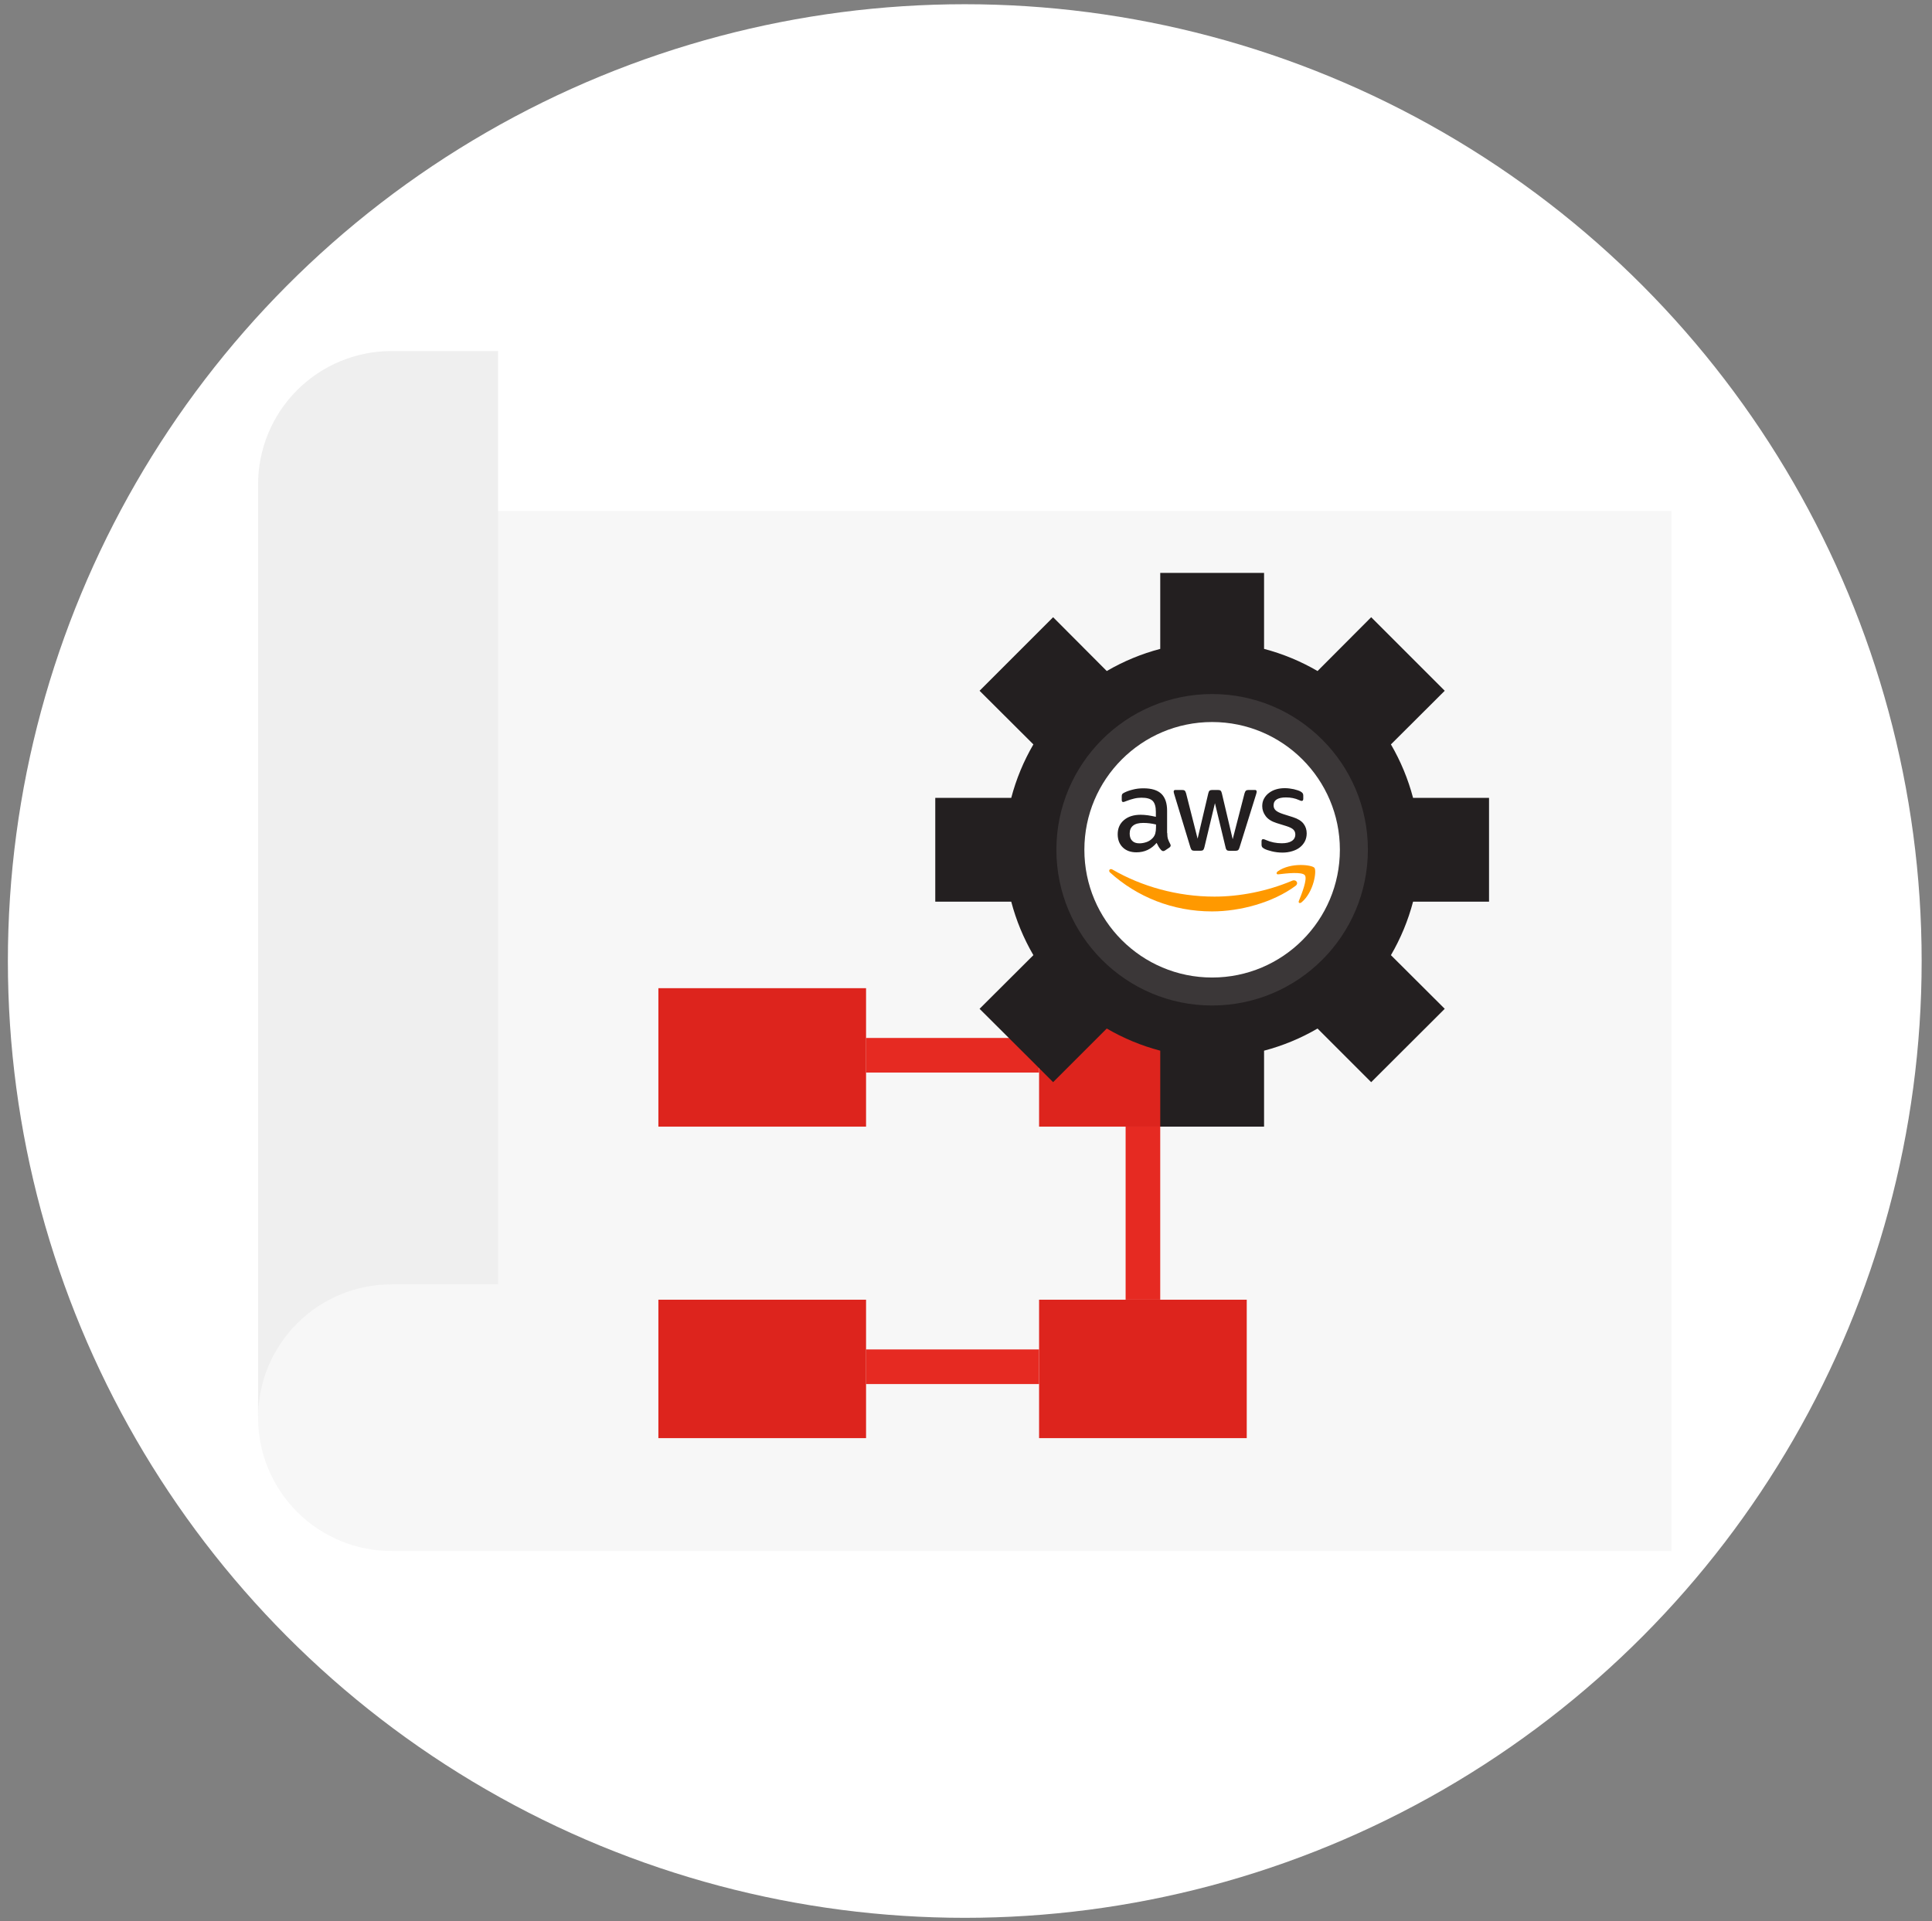 <?xml version="1.0" encoding="UTF-8"?>
<svg xmlns="http://www.w3.org/2000/svg" width="180" height="179" viewBox="0 0 180 179" fill="none">
  <rect x="0" y="0" width="180" height="179" fill="#808080" stroke="none"/>
  <circle cx="89.885" cy="89.545" r="89.151" fill="white"></circle>
  <path d="M36.467 144.516H155.727V47.617H24.044V132.093C24.044 135.388 25.353 138.547 27.683 140.877C30.012 143.207 33.172 144.516 36.467 144.516Z" fill="#F7F7F7"></path>
  <path d="M24.045 132.094V45.134C24.045 41.839 25.354 38.679 27.684 36.349C30.013 34.02 33.173 32.711 36.468 32.711H46.406V119.671H36.468C33.173 119.671 30.013 120.98 27.684 123.31C25.354 125.639 24.045 128.799 24.045 132.094V132.094Z" fill="#EFEFEF"></path>
  <path d="M80.684 96.713H96.807V99.938H80.684V96.713Z" fill="#E62A22"></path>
  <path d="M104.871 104.975H108.096V121.098H104.871V104.975Z" fill="#E62A22"></path>
  <path d="M80.684 125.736H96.807V128.961H80.684V125.736Z" fill="#E62A22"></path>
  <path d="M61.34 92.076H80.688V104.975H61.34V92.076Z" fill="#DD241D"></path>
  <path d="M61.34 121.102H80.688V134H61.34V121.102Z" fill="#DD241D"></path>
  <path d="M96.809 92.076H116.156V104.975H96.809V92.076Z" fill="#DD241D"></path>
  <path d="M96.809 121.102H116.156V134H96.809V121.102Z" fill="#DD241D"></path>
  <path d="M138.73 84.016V74.343H131.652C131.193 72.597 130.499 70.921 129.589 69.361L134.603 64.363L127.75 57.51L122.752 62.524C121.193 61.614 119.517 60.92 117.77 60.461V53.383H108.097V60.461C106.35 60.92 104.674 61.614 103.115 62.524L98.117 57.51L91.264 64.363L96.278 69.361C95.368 70.921 94.674 72.597 94.215 74.343H87.137V84.016H94.215C94.674 85.763 95.368 87.439 96.278 88.998L91.264 93.997L95.811 98.527L98.117 100.833L103.115 95.835C104.674 96.745 106.35 97.439 108.097 97.898V104.976H117.77V97.898C119.517 97.439 121.193 96.745 122.752 95.835L127.75 100.833L134.603 93.997L129.589 88.998C130.499 87.439 131.193 85.763 131.652 84.016H138.73ZM108.097 79.18C108.097 76.508 110.262 74.343 112.934 74.343C115.605 74.343 117.77 76.508 117.77 79.18C117.77 81.851 115.605 84.016 112.934 84.016C110.262 84.016 108.097 81.851 108.097 79.18Z" fill="#231F20"></path>
  <path d="M112.933 93.689C104.918 93.689 98.422 87.193 98.422 79.179C98.422 71.164 104.918 64.668 112.933 64.668C120.947 64.668 127.443 71.164 127.443 79.179C127.435 87.189 120.943 93.681 112.933 93.689ZM112.933 67.893C106.699 67.893 101.646 72.945 101.646 79.179C101.646 85.412 106.699 90.465 112.933 90.465C119.166 90.465 124.219 85.412 124.219 79.179C124.212 72.948 119.163 67.9 112.933 67.893Z" fill="#3B3738"></path>
  <circle cx="112.931" cy="79.179" r="11.903" fill="white"></circle>
  <path d="M108.749 77.609C108.749 77.845 108.775 78.037 108.819 78.177C108.87 78.317 108.934 78.471 109.024 78.637C109.056 78.688 109.068 78.739 109.068 78.784C109.068 78.847 109.03 78.911 108.947 78.975L108.545 79.243C108.487 79.282 108.43 79.301 108.379 79.301C108.315 79.301 108.251 79.269 108.187 79.211C108.098 79.116 108.021 79.013 107.957 78.911C107.894 78.803 107.83 78.681 107.759 78.535C107.261 79.122 106.636 79.416 105.882 79.416C105.346 79.416 104.918 79.263 104.605 78.956C104.292 78.65 104.133 78.241 104.133 77.73C104.133 77.187 104.324 76.747 104.714 76.415C105.103 76.083 105.62 75.917 106.278 75.917C106.495 75.917 106.719 75.936 106.955 75.968C107.191 76 107.434 76.051 107.689 76.108V75.642C107.689 75.157 107.587 74.819 107.389 74.621C107.185 74.423 106.84 74.327 106.348 74.327C106.125 74.327 105.895 74.353 105.659 74.41C105.423 74.467 105.193 74.538 104.969 74.627C104.867 74.672 104.79 74.697 104.746 74.71C104.701 74.723 104.669 74.729 104.644 74.729C104.554 74.729 104.51 74.665 104.51 74.531V74.218C104.51 74.116 104.522 74.04 104.554 73.995C104.586 73.95 104.644 73.906 104.733 73.861C104.956 73.746 105.225 73.65 105.537 73.573C105.85 73.49 106.182 73.452 106.534 73.452C107.293 73.452 107.849 73.625 108.206 73.969C108.558 74.314 108.736 74.838 108.736 75.54V77.609H108.749ZM106.157 78.579C106.368 78.579 106.585 78.541 106.814 78.464C107.044 78.388 107.249 78.247 107.421 78.056C107.523 77.934 107.6 77.8 107.638 77.647C107.676 77.494 107.702 77.309 107.702 77.092V76.823C107.517 76.779 107.319 76.74 107.115 76.715C106.91 76.689 106.712 76.677 106.514 76.677C106.087 76.677 105.774 76.76 105.563 76.932C105.352 77.104 105.25 77.347 105.25 77.666C105.25 77.966 105.327 78.19 105.486 78.343C105.64 78.503 105.863 78.579 106.157 78.579ZM111.284 79.269C111.169 79.269 111.092 79.25 111.041 79.205C110.99 79.167 110.945 79.077 110.907 78.956L109.407 74.02C109.368 73.893 109.349 73.81 109.349 73.765C109.349 73.663 109.4 73.606 109.502 73.606H110.128C110.25 73.606 110.333 73.625 110.377 73.669C110.428 73.708 110.467 73.797 110.505 73.918L111.578 78.145L112.574 73.918C112.606 73.791 112.644 73.708 112.695 73.669C112.746 73.631 112.835 73.606 112.95 73.606H113.461C113.582 73.606 113.665 73.625 113.717 73.669C113.768 73.708 113.812 73.797 113.838 73.918L114.847 78.196L115.951 73.918C115.99 73.791 116.034 73.708 116.079 73.669C116.13 73.631 116.213 73.606 116.328 73.606H116.922C117.024 73.606 117.081 73.656 117.081 73.765C117.081 73.797 117.075 73.829 117.069 73.867C117.062 73.906 117.049 73.957 117.024 74.027L115.485 78.962C115.447 79.09 115.402 79.173 115.351 79.211C115.3 79.25 115.217 79.275 115.108 79.275H114.559C114.438 79.275 114.355 79.256 114.304 79.211C114.253 79.167 114.208 79.084 114.183 78.956L113.193 74.838L112.21 78.95C112.178 79.077 112.139 79.16 112.088 79.205C112.037 79.25 111.948 79.269 111.833 79.269H111.284ZM119.488 79.441C119.156 79.441 118.824 79.403 118.505 79.326C118.186 79.25 117.937 79.167 117.771 79.071C117.669 79.013 117.599 78.95 117.573 78.892C117.547 78.835 117.535 78.771 117.535 78.713V78.388C117.535 78.254 117.586 78.19 117.682 78.19C117.72 78.19 117.758 78.196 117.796 78.209C117.835 78.222 117.892 78.247 117.956 78.273C118.173 78.369 118.409 78.445 118.658 78.496C118.914 78.547 119.163 78.573 119.418 78.573C119.82 78.573 120.133 78.503 120.35 78.362C120.567 78.222 120.682 78.017 120.682 77.756C120.682 77.577 120.625 77.43 120.51 77.309C120.395 77.187 120.178 77.079 119.865 76.977L118.939 76.689C118.473 76.543 118.128 76.325 117.918 76.038C117.707 75.757 117.599 75.444 117.599 75.112C117.599 74.844 117.656 74.608 117.771 74.404C117.886 74.199 118.039 74.02 118.231 73.88C118.422 73.733 118.639 73.625 118.895 73.548C119.15 73.471 119.418 73.439 119.699 73.439C119.84 73.439 119.986 73.446 120.127 73.465C120.274 73.484 120.408 73.51 120.542 73.535C120.67 73.567 120.791 73.599 120.906 73.637C121.021 73.676 121.11 73.714 121.174 73.752C121.263 73.803 121.327 73.855 121.366 73.912C121.404 73.963 121.423 74.033 121.423 74.123V74.423C121.423 74.557 121.372 74.627 121.276 74.627C121.225 74.627 121.142 74.602 121.034 74.55C120.67 74.384 120.261 74.301 119.808 74.301C119.444 74.301 119.156 74.359 118.958 74.48C118.761 74.602 118.658 74.787 118.658 75.048C118.658 75.227 118.722 75.38 118.85 75.502C118.978 75.623 119.214 75.744 119.552 75.853L120.459 76.14C120.919 76.287 121.251 76.491 121.449 76.753C121.647 77.015 121.742 77.315 121.742 77.647C121.742 77.922 121.685 78.171 121.576 78.388C121.461 78.605 121.308 78.796 121.11 78.95C120.912 79.109 120.676 79.224 120.401 79.307C120.114 79.397 119.814 79.441 119.488 79.441Z" fill="#231F20"></path>
  <path fill-rule="evenodd" clip-rule="evenodd" d="M120.696 82.546C118.595 84.098 115.543 84.922 112.919 84.922C109.242 84.922 105.928 83.562 103.425 81.301C103.227 81.123 103.406 80.88 103.642 81.02C106.349 82.591 109.688 83.543 113.143 83.543C115.473 83.543 118.033 83.057 120.39 82.061C120.741 81.902 121.041 82.291 120.696 82.546Z" fill="#FF9900"></path>
  <path fill-rule="evenodd" clip-rule="evenodd" d="M121.569 81.549C121.301 81.205 119.794 81.383 119.111 81.466C118.906 81.492 118.875 81.313 119.06 81.179C120.26 80.336 122.233 80.579 122.463 80.86C122.693 81.147 122.399 83.12 121.275 84.065C121.103 84.212 120.937 84.135 121.013 83.944C121.269 83.312 121.837 81.888 121.569 81.549Z" fill="#FF9900"></path>
</svg>
